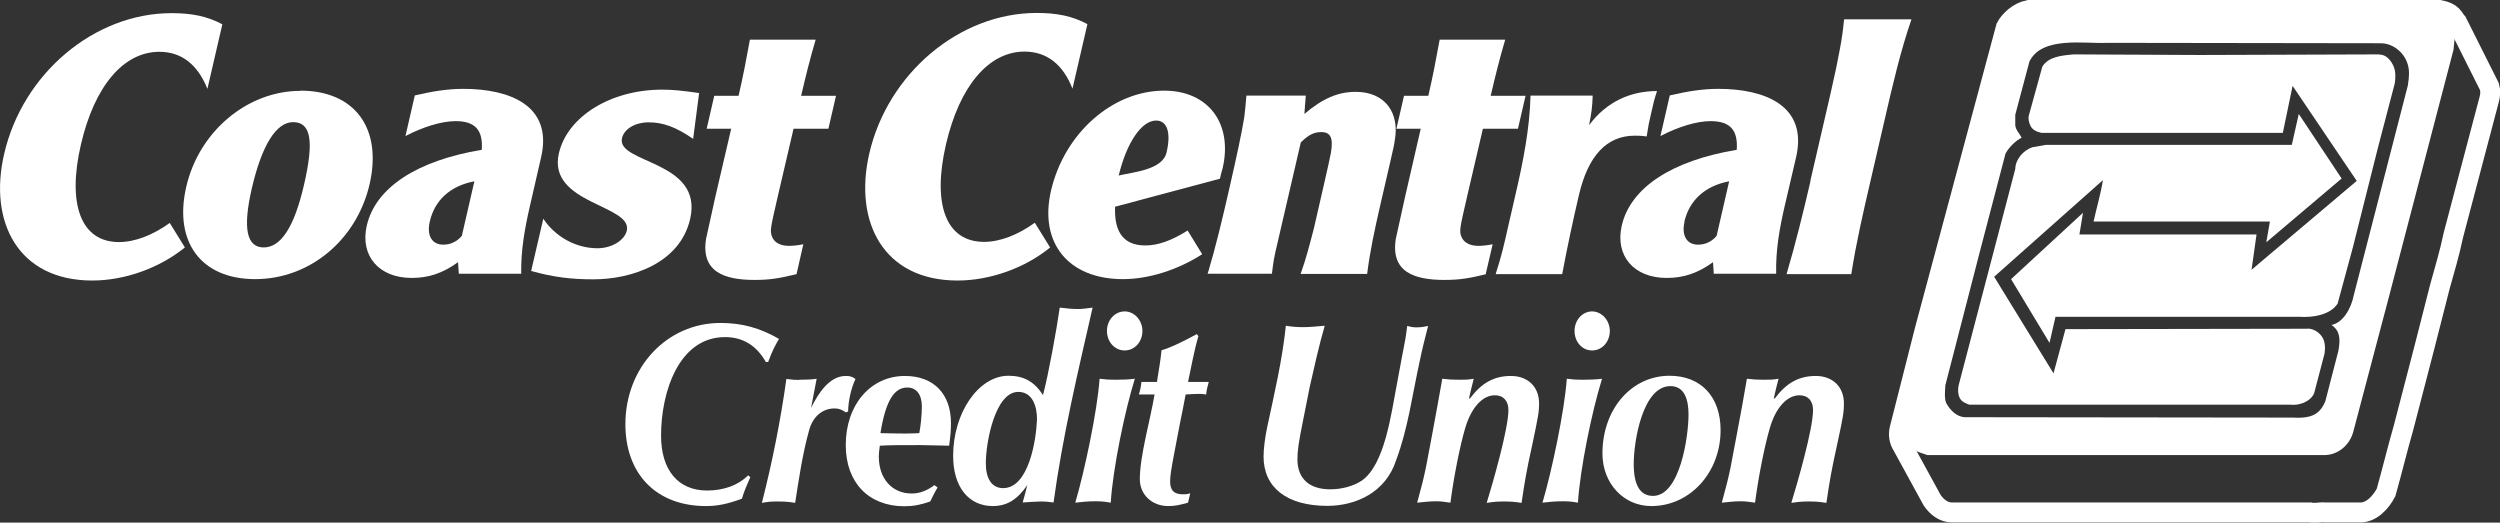 <?xml version="1.0" encoding="UTF-8"?>
<svg id="Layer_2" data-name="Layer 2" xmlns="http://www.w3.org/2000/svg" viewBox="0 0 125.48 26.23">
  <rect x="0" y="0" width="125.48" height="26.23" fill="#333333" stroke="none"/>
  <defs>
    <style>
      .cls-1 {
        stroke-miterlimit: 10;
      }

      .cls-1, .cls-2, .cls-3 {
        fill: none;
        stroke: #fff;
      }

      .cls-4 {
        fill: #fff;
        stroke-width: 0px;
      }

      .cls-2 {
        stroke-width: .72px;
      }

      .cls-3 {
        stroke-width: .7px;
      }
    </style>
  </defs>
  <g id="Layer_1-2" data-name="Layer 1">
    <path class="cls-4" d="M38.55,18.17h-.11c-.47-.83-1.15-1.25-2.05-1.25-2.32,0-3.21,2.76-3.21,4.94,0,1.73.85,2.76,2.31,2.76.85,0,1.57-.27,2.06-.76l.11.09c-.15.35-.32.71-.42,1.08-.71.26-1.2.37-1.81.37-2.47,0-4.04-1.59-4.04-4.11,0-2.86,2.09-5.08,4.77-5.08,1.08,0,1.99.25,2.94.8-.24.41-.33.59-.55,1.17"/>
    <path class="cls-4" d="M40.1,19.06c.39,0,.64-.01.89-.05l-.28,1.46c.36-.72.91-1.6,1.74-1.6.21,0,.32.03.49.15-.21.43-.37,1.12-.37,1.63l-.11.05c-.21-.14-.35-.2-.57-.2-.62,0-1.1.42-1.28,1.1-.33,1.18-.51,2.42-.7,3.64-.35-.06-.55-.07-.9-.07-.3,0-.43.01-.77.07.52-2.03.94-4.14,1.23-6.22.3.04.44.05.63.05"/>
    <path class="cls-4" d="M46.27,20.4c0-.59-.27-.95-.73-.95-.68,0-1.09.7-1.35,2.29.46.01.81.02,1.23.02.35,0,.44-.01.72-.02.07-.32.13-.95.13-1.34M47.06,24.47c-.14.22-.25.46-.37.7-.48.17-.86.24-1.3.24-1.79,0-2.94-1.19-2.94-3.07,0-2.02,1.24-3.47,2.97-3.47,1.44,0,2.31.9,2.31,2.36,0,.33-.01.52-.09,1.14-.48,0-.97-.03-1.46-.03-.95,0-1.48,0-2.02.03-.04.26-.05.42-.05.55,0,1.1.66,1.85,1.65,1.85.39,0,.75-.13,1.14-.42l.16.12Z"/>
    <path class="cls-4" d="M51.11,19.67c-1.17,0-1.63,2.55-1.63,3.58,0,.79.31,1.25.87,1.25,1.28,0,1.66-2.4,1.7-3.46,0-.67-.24-1.37-.94-1.37M54.09,15.51c.21,0,.38-.02.75-.07-.74,3.24-1.51,6.47-1.96,9.78-.31-.04-.44-.05-.6-.05-.2,0-.64.03-.95.05.14-.5.16-.57.23-.87-.5.73-1.02,1.05-1.73,1.05-1.22,0-1.99-.97-1.99-2.52,0-2.17,1.28-4.02,2.78-4.02.77,0,1.3.3,1.73.97.26-.96.7-3.37.84-4.39.44.05.61.07.9.07"/>
    <path class="cls-4" d="M57.34,16.61c0,.55-.39.98-.89.98s-.89-.43-.89-.98.4-.98.89-.98.89.45.89.98M55.98,19.06c.36,0,.66-.01.98-.05-.51,1.64-1.1,4.5-1.21,6.22-.34-.06-.49-.07-.77-.07-.39,0-.65.03-1.01.07.46-1.55,1.11-4.61,1.22-6.22.33.04.45.05.78.05"/>
    <path class="cls-4" d="M60.67,19.17c-.05.21-.12.41-.13.63-.17-.03-.24-.03-.4-.03-.22,0-.42.02-.63.03-.09.51-.2,1.01-.3,1.52l-.28,1.47c-.13.67-.2,1.11-.2,1.36,0,.46.19.66.64.66.14,0,.2,0,.37-.05l-.11.47c-.47.13-.67.17-.99.17-.83,0-1.43-.58-1.43-1.35,0-1.17.53-2.99.74-4.25h-.79c.07-.21.11-.42.13-.63h.78c.08-.53.18-1.06.23-1.59.39-.11.98-.38,1.77-.81l.08.1c-.22.75-.35,1.52-.52,2.3h1.04Z"/>
    <path class="cls-4" d="M65.4,16.42c.37,0,.73-.04,1.09-.07-.29,1.01-.52,2.04-.75,3.06l-.33,1.66c-.23,1.13-.29,1.56-.29,1.98,0,.97.59,1.51,1.65,1.51.57,0,1.16-.16,1.57-.43,1.17-.8,1.49-3.4,1.76-4.78l.26-1.4c.17-.87.2-1.01.27-1.59.2.05.28.07.45.07.18,0,.31-.01.6-.07-.15.58-.3,1.17-.42,1.76-.37,1.67-.59,3.4-1.19,4.99-.52,1.6-2.01,2.28-3.45,2.28-2.02,0-3.2-.91-3.2-2.48,0-.37.07-.93.18-1.46.36-1.68.76-3.38.94-5.1.25.04.5.07.84.07"/>
    <path class="cls-4" d="M73.25,19.06c.32,0,.42,0,.72-.05-.09.33-.16.66-.24.99h.05c.59-.79,1.22-1.13,2.06-1.13s1.41.54,1.41,1.38c0,.42-.04.64-.34,2.06-.3,1.36-.38,1.85-.54,2.93-.4-.06-.57-.07-.87-.07-.32,0-.48.01-.88.07.31-1.01,1.09-3.71,1.09-4.66,0-.46-.25-.74-.68-.74-.63,0-1.19.63-1.49,1.65-.26.88-.58,2.48-.74,3.74-.38-.06-.53-.07-.74-.07-.31,0-.62.04-.93.07.24-.87.32-1.2.44-1.77l.32-1.69c.17-.92.34-1.84.5-2.76.35.04.5.05.86.05"/>
    <path class="cls-4" d="M80.8,16.61c0,.55-.39.98-.89.98s-.88-.43-.88-.98.4-.98.88-.98.89.45.89.98M79.43,19.06c.37,0,.66-.01.98-.05-.51,1.64-1.1,4.5-1.21,6.22-.34-.06-.49-.07-.77-.07-.39,0-.65.03-1.01.07.46-1.55,1.11-4.61,1.22-6.22.33.04.45.05.78.05"/>
    <path class="cls-4" d="M83.84,19.38c-1.38,0-1.84,2.73-1.84,3.91,0,1.06.32,1.6.97,1.6,1.35,0,1.78-2.97,1.78-4.08,0-.68-.16-1.43-.91-1.43M82.88,25.4c-1.39,0-2.45-1.14-2.45-2.64,0-2.22,1.45-3.9,3.37-3.9,1.57,0,2.56,1.05,2.56,2.73,0,2.13-1.54,3.81-3.47,3.81"/>
    <path class="cls-4" d="M88.55,19.06c.32,0,.41,0,.72-.05-.09.33-.17.66-.24.99h.05c.59-.79,1.22-1.13,2.06-1.13s1.41.54,1.41,1.38c0,.42-.03.64-.34,2.06-.3,1.36-.38,1.85-.54,2.93-.4-.06-.57-.07-.88-.07s-.47.01-.88.07c.31-1.01,1.09-3.71,1.09-4.66,0-.46-.25-.74-.68-.74-.63,0-1.2.63-1.49,1.65-.26.88-.58,2.48-.74,3.74-.38-.06-.53-.07-.75-.07-.31,0-.62.04-.92.07.24-.87.32-1.2.44-1.77l.32-1.69c.18-.92.34-1.84.5-2.76.35.04.5.05.86.05"/>
    <path class="cls-4" d="M9.28,12.42c-1.27,1.03-3.01,1.66-4.65,1.66C.92,14.08-.59,11.15.21,7.72,1.14,3.69,4.73.66,8.61.66c1.01,0,1.78.15,2.55.56l-.75,3.24c-.49-1.23-1.31-1.86-2.41-1.86-1.8,0-3.26,1.72-3.94,4.66-.7,3.03.02,4.89,1.91,4.89.81,0,1.7-.35,2.55-.96l.76,1.23Z"/>
    <path class="cls-4" d="M13.23,12.42c.87,0,1.54-1.02,2.03-3.15.51-2.2.35-3.14-.55-3.14-.85,0-1.57,1.17-2.07,3.32-.46,2-.27,2.97.6,2.97M15.08,4.55c2.72,0,4.12,1.88,3.47,4.7-.65,2.8-3.01,4.76-5.74,4.76s-4.1-1.88-3.46-4.64c.64-2.78,3.07-4.81,5.73-4.81"/>
    <path class="cls-4" d="M21.57,11.13c-.16.69.11,1.15.68,1.15.37,0,.69-.16.93-.44l.63-2.74c-1.22.23-2,.96-2.24,2.03M23.03,13.76l-.04-.6c-.78.56-1.48.79-2.33.79-1.64,0-2.6-1.11-2.25-2.63.44-1.9,2.51-3.26,5.77-3.8.07-.98-.32-1.44-1.31-1.44-.71,0-1.64.29-2.52.75l.47-2.04c.9-.21,1.65-.33,2.44-.33,2.31,0,4.5.83,3.9,3.43l-.56,2.44c-.27,1.17-.46,2.26-.44,3.41h-3.14Z"/>
    <path class="cls-4" d="M27.27,10.98c.6.9,1.63,1.48,2.72,1.48.71,0,1.35-.39,1.47-.88.3-1.3-3.99-1.34-3.41-3.88.43-1.86,2.61-3.2,5.18-3.2.51,0,.96.04,1.86.17l-.3,2.3c-.87-.6-1.51-.83-2.24-.83-.67,0-1.22.33-1.33.79-.3,1.29,4.1,1.11,3.42,4.06-.51,2.22-2.93,3.03-4.86,3.03-1.11,0-2.02-.11-3.12-.42l.61-2.63Z"/>
    <path class="cls-4" d="M39.98,13.76c-.86.21-1.35.29-2.1.29-1.52,0-2.71-.4-2.44-2.07.16-.71.31-1.42.47-2.13l.79-3.39h-1.23l.38-1.65h1.22c.22-.94.4-1.88.57-2.82h3.3c-.28.94-.51,1.88-.73,2.82h1.75l-.38,1.65h-1.75l-.79,3.39c-.38,1.65-.4,1.73-.29,2.03.11.29.42.46.84.46.18,0,.44-.02.73-.08l-.34,1.5Z"/>
    <path class="cls-4" d="M52.71,12.42c-1.26,1.03-3.01,1.66-4.65,1.66-3.71,0-5.22-2.93-4.43-6.37.93-4.03,4.53-7.06,8.4-7.06,1.01,0,1.78.15,2.55.56l-.75,3.24c-.48-1.23-1.3-1.86-2.41-1.86-1.79,0-3.26,1.72-3.94,4.66-.7,3.03.01,4.89,1.91,4.89.81,0,1.7-.35,2.55-.96l.76,1.23Z"/>
    <path class="cls-4" d="M58.55,7.66c.24-1.01.03-1.61-.52-1.61-.73,0-1.48,1.1-1.88,2.76.69-.17,2.19-.27,2.4-1.15M55.97,10.36c-.05,1.06.26,1.96,1.51,1.96.63,0,1.3-.23,2.13-.75l.73,1.19c-1.23.79-2.68,1.25-3.98,1.25-2.74,0-4.21-1.82-3.61-4.43.67-2.9,3.1-5.03,5.68-5.03,2.22,0,3.45,1.65,2.94,3.88-.03.11-.09.31-.14.54l-5.24,1.4Z"/>
    <path class="cls-4" d="M60.61,13.76c.42-1.4.75-2.8,1.07-4.2.41-1.79.63-2.82.77-3.66.04-.35.07-.58.11-1.1h2.98l-.07.92c.93-.79,1.7-1.11,2.58-1.11,1.48,0,2.22,1.07,1.95,2.47-.02.17-.05.31-.21,1l-.53,2.3c-.26,1.13-.5,2.24-.64,3.37h-3.34c.28-.77.47-1.54.67-2.3l.52-2.27c.14-.62.28-1.23.33-1.5.13-.75-.01-1.05-.48-1.05-.36,0-.64.13-1.03.52l-1.16,5c-.21.9-.2.88-.29,1.59h-3.24Z"/>
    <path class="cls-4" d="M74.6,13.76c-.86.21-1.35.29-2.1.29-1.52,0-2.71-.4-2.44-2.07.16-.71.31-1.42.47-2.13l.78-3.39h-1.22l.38-1.65h1.22c.22-.94.4-1.88.57-2.82h3.29c-.28.94-.51,1.88-.73,2.82h1.75l-.38,1.65h-1.76l-.79,3.39c-.38,1.65-.4,1.73-.29,2.03.11.29.43.46.84.46.18,0,.44-.02.73-.08l-.35,1.5Z"/>
    <path class="cls-4" d="M75.07,13.76c.3-.94.42-1.46.65-2.49l.34-1.48c.39-1.67.72-3.34.76-4.99h3.12c-.02.61-.06.86-.18,1.48.89-1.19,2.09-1.71,3.41-1.71-.14.42-.19.64-.29,1.09-.11.46-.16.71-.23,1.19-.27-.04-.41-.04-.6-.04-1.4,0-2.34,1-2.8,2.98-.31,1.32-.59,2.64-.84,3.97h-3.34Z"/>
    <path class="cls-4" d="M84.55,11.13c-.16.69.11,1.15.68,1.15.38,0,.69-.16.93-.44l.63-2.74c-1.22.23-2,.96-2.25,2.03M86.02,13.76l-.04-.6c-.78.56-1.48.79-2.33.79-1.64,0-2.6-1.11-2.25-2.63.44-1.9,2.51-3.26,5.77-3.8.07-.98-.32-1.44-1.31-1.44-.71,0-1.64.29-2.52.75l.47-2.04c.9-.21,1.65-.33,2.44-.33,2.31,0,4.5.83,3.9,3.43l-.57,2.44c-.27,1.17-.46,2.26-.43,3.41h-3.14Z"/>
    <path class="cls-4" d="M90.86,9.1l.74-3.2c.2-.84.39-1.69.57-2.53.23-1.17.29-1.42.39-2.4h3.38c-.56,1.63-.94,3.28-1.32,4.93l-.74,3.2c-.36,1.55-.72,3.11-.96,4.66h-3.25c.46-1.55.84-3.11,1.2-4.66"/>
    <path class="cls-1" d="M122.44.5c.69.13.69.41.89.62l1.62,3.23c.06.21.05.44-.02.67l-1.79,6.78c-.18.87-.44,1.74-.68,2.6l-.76,2.98-1.06,4.08c-.31,1.08-.57,2.16-.88,3.26-.25.48-.74,1.04-1.35,1h-1.71c-.24-.03-.51.06-.75,0h-17.99c-.4,0-.75-.27-.98-.61l-1.5-2.74c-.15-.23-.21-.54-.14-.83l1.27-5,4.07-15.17c.18-.35.63-.77,1.15-.87h.7s19.89,0,19.89,0Z"/>
    <path class="cls-3" d="M122.44.5c.69.13.69.41.89.62l1.62,3.23c.06.21.05.44-.02.67l-1.79,6.78c-.18.87-.44,1.74-.68,2.6l-.76,2.98-1.06,4.08c-.31,1.08-.57,2.16-.88,3.26-.25.48-.74,1.04-1.35,1h-1.71c-.24-.03-.51.06-.75,0h-17.99c-.4,0-.75-.27-.98-.61l-1.5-2.74c-.15-.23-.21-.54-.14-.83l1.27-5,4.07-15.17c.18-.35.63-.77,1.15-.87h.7s19.89,0,19.89,0Z"/>
    <path class="cls-2" d="M121.99,1c.52,0,.83.45.87.77l-.07.67-3.21,12.28-1.81,6.85c-.14.54-.62.94-1.16.91h-19.82c-.61-.19-.59-.24-.81-.5-.14-.25-.11-.59-.03-.85l1.58-6.17,3.56-13.19c.29-.49.67-.71,1.02-.78h5.06s14.82.02,14.82.02Z"/>
    <g>
      <path class="cls-4" d="M121.97,1.02l-14.8-.03h-5.05c-.35.08-.73.31-1.02.79l-3.55,13.18-1.58,6.16c-.08.26-.11.6.03.85.22.26.2.31.81.51h19.8c.53.02,1.02-.39,1.16-.92l1.8-6.84,3.21-12.26.07-.67c-.04-.33-.35-.78-.87-.77ZM120.87,4.23l-2.73,10.59c-.12.62-.52,1.38-1.12,1.49.42.28.46.68.35,1.29l-.66,2.55c-.25.56-.58.87-1.61.81l-16.47-.02c-.42-.01-.76-.36-.95-.72-.1-.25-.05-.6-.04-.88l1.73-6.7,1.29-4.93c.18-.33.5-.64.81-.8-.11-.22-.29-.37-.32-.62v-.53s.71-2.67.71-2.67c.63-1.3,2.8-.88,3.91-.94l13.72.02c.62,0,1.16.46,1.34,1,.12.33.09.72.03,1.07Z"/>
      <path class="cls-4" d="M115.83,16.5l-12.16.02-.6,2.22-2.98-4.85,5.46-4.85c-.11.69-.32,1.4-.47,2.08h8.85l-.18,1.04,3.78-3.2-2.15-3.24-.35,1.55h-12.34s-.68.12-.68.12c-.45.15-.85.6-.86,1.09l-2.84,10.85c-.05.21-.04.45.05.64.09.19.3.28.48.34h16.09c.46.06,1.03-.14,1.22-.57l.48-1.83c.08-.25.09-.56.01-.82-.11-.33-.46-.59-.81-.6Z"/>
      <path class="cls-4" d="M119.43,2.73l-9.01.03-6.34-.03c-.66.06-1.25.12-1.57.61l-.66,2.39c-.07.2-.02.41.07.6.12.22.34.29.55.34h12.11l.49-2.36,3.22,4.77-5.28,4.46.25-1.77h-8.89l.18-1.09-3.61,3.33,1.93,3.2.3-1.31h12.23c.68.05,1.56-.09,1.93-.66l.77-2.84,1.27-5.05.83-3.17c.04-.27.05-.6-.06-.85-.12-.28-.36-.59-.7-.59Z"/>
    </g>
  </g>
</svg>
